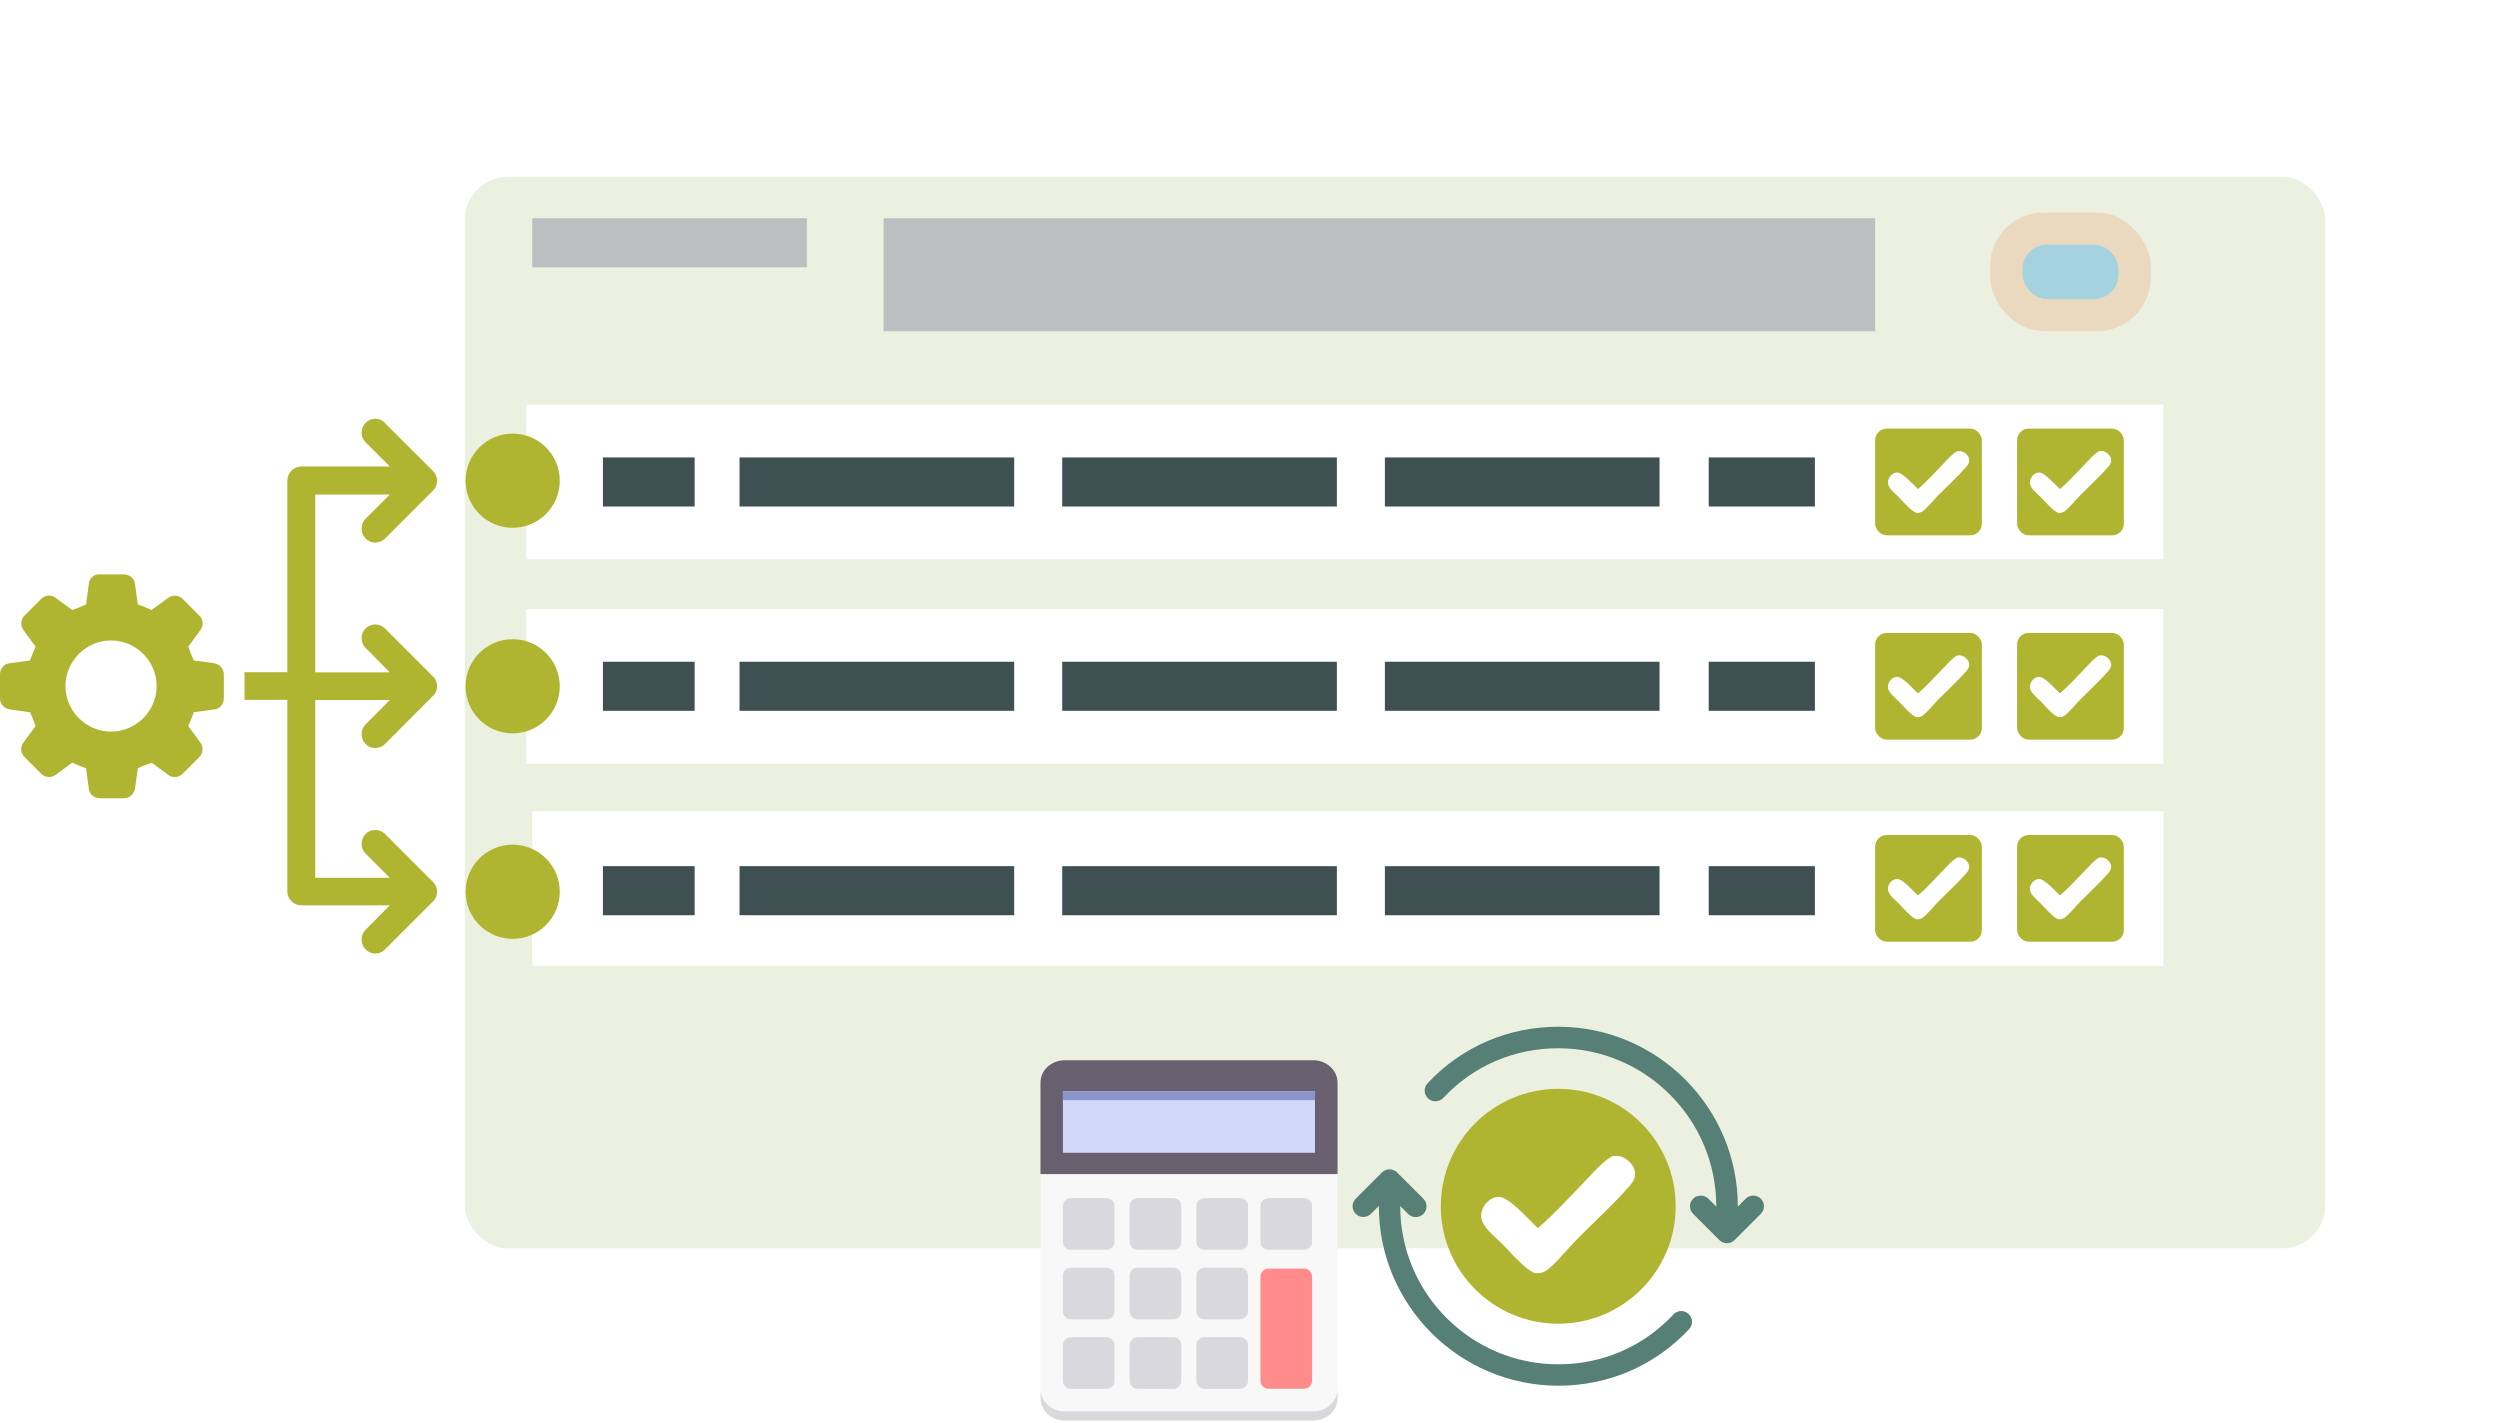 <?xml version="1.0" encoding="UTF-8"?> <svg xmlns="http://www.w3.org/2000/svg" xmlns:xlink="http://www.w3.org/1999/xlink" viewBox="0 0 215 122.4"><defs><style> .cls-1 { fill: #567f75; } .cls-2 { fill: #a5d2df; } .cls-3 { filter: url(#drop-shadow-2); } .cls-4 { fill: #ebf0e0; filter: url(#drop-shadow-1); } .cls-5 { fill: #fff; } .cls-6 { fill: #68606e; } .cls-6, .cls-7, .cls-8, .cls-9, .cls-10, .cls-11 { fill-rule: evenodd; } .cls-12 { fill: #bcbec0; } .cls-13 { fill: #ebd9bf; } .cls-7 { fill: #d2d8f7; } .cls-8 { fill: #f8f8f8; } .cls-14 { fill: #afb530; } .cls-9 { fill: #ff8c8a; } .cls-10 { fill: #8c95c9; } .cls-11 { fill: #d9d9dd; } .cls-15 { fill: #3e5052; } </style><filter id="drop-shadow-1" x="24.92" y="0" width="190.08" height="122.4" filterUnits="userSpaceOnUse"><feOffset dx="5" dy="5"></feOffset><feGaussianBlur result="blur" stdDeviation="5"></feGaussianBlur><feFlood flood-color="#000" flood-opacity=".45"></feFlood><feComposite in2="blur" operator="in"></feComposite><feComposite in="SourceGraphic"></feComposite></filter><filter id="drop-shadow-2" x="77.36" y="79.08" width="49.68" height="55.2" filterUnits="userSpaceOnUse"><feOffset dx="3" dy="3"></feOffset><feGaussianBlur result="blur-2" stdDeviation="4"></feGaussianBlur><feFlood flood-color="#000" flood-opacity=".5"></feFlood><feComposite in2="blur-2" operator="in"></feComposite><feComposite in="SourceGraphic"></feComposite></filter></defs><g id="Layer_2" data-name="Layer 2"><rect class="cls-4" x="34.97" y="10.21" width="160" height="92.14" rx="3.68" ry="3.68"></rect></g><g id="Layer_1" data-name="Layer 1"><g><rect class="cls-13" x="171.16" y="18.28" width="13.8" height="10.19" rx="4.58" ry="4.58"></rect><rect class="cls-2" x="173.94" y="21.03" width="8.25" height="4.69" rx="2.11" ry="2.11"></rect></g><rect class="cls-5" x="45.26" y="34.8" width="140.79" height="13.3"></rect><rect class="cls-15" x="51.85" y="39.34" width="7.89" height="4.22"></rect><rect class="cls-15" x="63.6" y="39.34" width="23.62" height="4.22"></rect><rect class="cls-15" x="91.35" y="39.34" width="23.62" height="4.22"></rect><rect class="cls-15" x="119.1" y="39.34" width="23.62" height="4.22"></rect><rect class="cls-15" x="146.95" y="39.34" width="9.13" height="4.22"></rect><rect class="cls-12" x="45.77" y="18.77" width="23.62" height="4.22"></rect><rect class="cls-12" x="75.99" y="18.77" width="85.27" height="9.71"></rect><g><rect class="cls-5" x="45.26" y="52.38" width="140.79" height="13.3"></rect><rect class="cls-15" x="51.85" y="56.91" width="7.89" height="4.22"></rect><rect class="cls-15" x="63.6" y="56.91" width="23.62" height="4.22"></rect><rect class="cls-15" x="91.35" y="56.91" width="23.62" height="4.22"></rect><rect class="cls-15" x="119.1" y="56.91" width="23.62" height="4.22"></rect><rect class="cls-15" x="146.95" y="56.91" width="9.13" height="4.22"></rect></g><g><rect class="cls-5" x="45.77" y="69.76" width="140.29" height="13.3"></rect><rect class="cls-15" x="51.85" y="74.49" width="7.89" height="4.22"></rect><rect class="cls-15" x="63.6" y="74.49" width="23.62" height="4.22"></rect><rect class="cls-15" x="91.35" y="74.49" width="23.62" height="4.22"></rect><rect class="cls-15" x="119.1" y="74.49" width="23.62" height="4.22"></rect><rect class="cls-15" x="146.95" y="74.49" width="9.13" height="4.22"></rect></g><g><rect class="cls-14" x="161.26" y="36.86" width="9.18" height="9.18" rx="1" ry="1"></rect><path class="cls-5" d="M168.32,38.8c.26-.03.44,0,.66.15.19.14.34.34.37.58.02.23-.07.41-.22.58-.74.86-1.65,1.68-2.45,2.49-.38.39-.94,1.08-1.34,1.38-.13.09-.31.13-.46.13-.39.01-1.29-1.07-1.61-1.38-.29-.29-.87-.74-.91-1.17-.02-.24.08-.48.24-.65.14-.16.33-.27.55-.27.49-.01,1.4,1.07,1.8,1.42.77-.66,1.47-1.45,2.18-2.18.37-.38.74-.83,1.2-1.09Z"></path></g><g><rect class="cls-14" x="173.47" y="36.86" width="9.18" height="9.18" rx="1" ry="1"></rect><path class="cls-5" d="M180.53,38.8c.26-.03.44,0,.66.15.19.14.34.34.37.58.02.23-.07.41-.22.58-.74.86-1.65,1.68-2.45,2.49-.38.39-.94,1.08-1.34,1.38-.13.09-.31.13-.46.13-.39.01-1.29-1.07-1.61-1.38-.29-.29-.87-.74-.91-1.17-.02-.24.08-.48.24-.65.14-.16.33-.27.55-.27.49-.01,1.4,1.07,1.8,1.42.77-.66,1.47-1.45,2.18-2.18.37-.38.74-.83,1.2-1.09Z"></path></g><g><rect class="cls-14" x="161.26" y="54.43" width="9.18" height="9.18" rx="1" ry="1"></rect><path class="cls-5" d="M168.32,56.37c.26-.03.44,0,.66.15.19.14.34.34.37.58.02.23-.07.41-.22.58-.74.86-1.65,1.68-2.45,2.49-.38.39-.94,1.08-1.34,1.38-.13.09-.31.13-.46.13-.39.01-1.29-1.07-1.61-1.38-.29-.29-.87-.74-.91-1.17-.02-.24.08-.48.24-.65.14-.16.33-.27.55-.27.49-.01,1.4,1.07,1.8,1.42.77-.66,1.47-1.45,2.18-2.18.37-.38.74-.83,1.2-1.09Z"></path></g><g><rect class="cls-14" x="173.47" y="54.43" width="9.18" height="9.18" rx="1" ry="1"></rect><path class="cls-5" d="M180.53,56.37c.26-.03.44,0,.66.15.19.14.34.34.37.58.02.23-.07.41-.22.58-.74.86-1.65,1.68-2.45,2.49-.38.39-.94,1.08-1.34,1.38-.13.09-.31.13-.46.13-.39.01-1.29-1.07-1.61-1.38-.29-.29-.87-.74-.91-1.17-.02-.24.08-.48.24-.65.14-.16.33-.27.55-.27.49-.01,1.4,1.07,1.8,1.42.77-.66,1.47-1.45,2.18-2.18.37-.38.74-.83,1.2-1.09Z"></path></g><g><rect class="cls-14" x="161.26" y="71.81" width="9.18" height="9.18" rx="1" ry="1"></rect><path class="cls-5" d="M168.32,73.75c.26-.03.44,0,.66.15.19.14.34.34.37.58.02.23-.07.41-.22.58-.74.86-1.65,1.68-2.45,2.49-.38.39-.94,1.08-1.34,1.38-.13.09-.31.13-.46.13-.39.01-1.29-1.07-1.61-1.38-.29-.29-.87-.74-.91-1.17-.02-.24.08-.48.24-.65.14-.16.33-.27.55-.27.49-.01,1.4,1.07,1.8,1.42.77-.66,1.47-1.45,2.18-2.18.37-.38.74-.83,1.2-1.09Z"></path></g><g><rect class="cls-14" x="173.47" y="71.81" width="9.18" height="9.18" rx="1" ry="1"></rect><path class="cls-5" d="M180.53,73.75c.26-.03.44,0,.66.15.19.14.34.34.37.58.02.23-.07.41-.22.58-.74.86-1.65,1.68-2.45,2.49-.38.39-.94,1.08-1.34,1.38-.13.09-.31.13-.46.13-.39.01-1.29-1.07-1.61-1.38-.29-.29-.87-.74-.91-1.17-.02-.24.08-.48.24-.65.14-.16.33-.27.55-.27.49-.01,1.4,1.07,1.8,1.42.77-.66,1.47-1.45,2.18-2.18.37-.38.74-.83,1.2-1.09Z"></path></g><g><path class="cls-14" d="M7.64,50.21l-.24,1.77c-.53.24-.67.29-1.19.48l-1.43-1.05c-.38-.29-.91-.24-1.24.1l-1.43,1.43c-.33.33-.38.86-.1,1.24l1.05,1.43c-.24.53-.29.67-.48,1.19l-1.77.24c-.48.05-.81.48-.81.96v2.05c0,.48.33.86.81.96l1.77.24c.24.53.29.67.48,1.19l-1.05,1.43c-.29.38-.24.91.1,1.24l1.43,1.43c.33.33.86.38,1.24.1l1.43-1.05c.53.24.67.29,1.19.48l.24,1.77c.05.48.48.81.96.81h2.05c.48,0,.86-.33.96-.81l.24-1.77c.53-.24.67-.29,1.19-.48l1.43,1.05c.38.29.91.24,1.24-.1l1.43-1.43c.33-.33.38-.86.1-1.24l-1.05-1.43c.24-.53.29-.67.48-1.19l1.77-.24c.48-.05.81-.48.81-.96v-2.05c0-.48-.33-.86-.81-.96l-1.77-.24c-.24-.53-.29-.67-.48-1.19l1.05-1.43c.29-.38.24-.91-.1-1.24l-1.43-1.43c-.33-.33-.86-.38-1.24-.1l-1.43,1.05c-.53-.24-.67-.29-1.19-.48l-.24-1.77c-.05-.48-.48-.81-.96-.81h-2.05c-.53-.05-.91.33-.96.81ZM13.47,59c0,2.15-1.77,3.92-3.92,3.92s-3.92-1.77-3.92-3.92,1.77-3.92,3.92-3.92,3.92,1.77,3.92,3.92Z"></path><g><path class="cls-14" d="M33.11,36.39l4.12,4.11c.25.25.36.55.36.85s-.11.6-.36.85l-4.12,4.12c-.46.46-1.21.46-1.67,0-.46-.48-.46-1.24,0-1.71l2.08-2.08h-6.41v15.29h6.41l-2.08-2.1c-.46-.46-.46-1.21,0-1.67.46-.46,1.21-.46,1.67,0l4.12,4.12c.25.21.36.53.36.84,0,.32-.11.62-.36.84l-4.12,4.14c-.46.46-1.21.46-1.67,0-.46-.46-.46-1.23,0-1.69l2.08-2.1h-6.41v15.29h6.41l-2.08-2.08c-.46-.46-.46-1.21,0-1.69.46-.46,1.21-.46,1.67,0l4.12,4.12c.25.23.36.55.36.84,0,.32-.11.62-.36.85l-4.12,4.12c-.46.48-1.21.48-1.67,0-.46-.46-.46-1.23,0-1.69l2.08-2.1h-7.6c-.66,0-1.21-.53-1.21-1.19v-16.48h-3.7c.02-.05.02-.11.02-.16v-2.04c0-.05,0-.12-.02-.18h3.7v-16.48c0-.66.55-1.21,1.21-1.21h7.6l-2.08-2.08c-.46-.46-.46-1.21,0-1.67.46-.48,1.21-.48,1.67,0Z"></path><path class="cls-14" d="M40.04,76.69c0,2.24,1.81,4.05,4.05,4.05s4.05-1.81,4.05-4.05-1.81-4.05-4.05-4.05-4.05,1.81-4.05,4.05Z"></path><circle class="cls-14" cx="44.09" cy="59.02" r="4.05"></circle><path class="cls-14" d="M40.04,41.34c0,2.24,1.81,4.05,4.05,4.05s4.05-1.81,4.05-4.05-1.81-4.05-4.05-4.05-4.05,1.81-4.05,4.05Z"></path></g></g><g class="cls-3"><path class="cls-8" d="M88.57,88.18h21.38c1.14,0,2.08.87,2.08,1.93v27.14c0,1.06-.94,1.93-2.08,1.93h-21.38c-1.14,0-2.08-.87-2.08-1.93v-27.14c0-1.07.94-1.93,2.08-1.93Z"></path><path class="cls-6" d="M88.57,88.18h21.38c1.14,0,2.08.87,2.08,1.93v7.86h-25.55v-7.86c0-1.07.94-1.93,2.08-1.93Z"></path><path class="cls-11" d="M106.08,100.04h3.08c.37,0,.68.31.68.68v3.08c0,.37-.31.68-.68.68h-3.08c-.37,0-.68-.31-.68-.68v-3.08c0-.37.31-.68.68-.68Z"></path><path class="cls-9" d="M106.08,106.1h3.08c.37,0,.68.32.68.7v8.93c0,.39-.31.7-.68.7h-3.08c-.37,0-.68-.32-.68-.7v-8.93c0-.39.31-.7.68-.7Z"></path><path class="cls-11" d="M100.57,112h3.08c.37,0,.68.31.68.68v3.08c0,.37-.31.68-.68.68h-3.08c-.37,0-.68-.31-.68-.68v-3.08c0-.37.31-.68.68-.68Z"></path><path class="cls-11" d="M94.83,112h3.08c.37,0,.68.31.68.68v3.08c0,.37-.31.68-.68.68h-3.08c-.37,0-.68-.31-.68-.68v-3.08c0-.37.3-.68.68-.68Z"></path><path class="cls-11" d="M89.09,112h3.08c.37,0,.68.31.68.68v3.08c0,.37-.3.68-.68.68h-3.08c-.37,0-.68-.31-.68-.68v-3.08c0-.37.3-.68.68-.68Z"></path><path class="cls-11" d="M100.57,106.02h3.08c.37,0,.68.3.68.68v3.08c0,.37-.31.68-.68.68h-3.08c-.37,0-.68-.3-.68-.68v-3.08c0-.37.31-.68.68-.68Z"></path><path class="cls-11" d="M94.83,106.02h3.08c.37,0,.68.3.68.68v3.08c0,.37-.31.68-.68.68h-3.08c-.37,0-.68-.3-.68-.68v-3.08c0-.37.3-.68.68-.68Z"></path><path class="cls-11" d="M89.09,106.02h3.08c.37,0,.68.3.68.68v3.08c0,.37-.3.68-.68.68h-3.08c-.37,0-.68-.3-.68-.68v-3.08c0-.37.3-.68.68-.68Z"></path><path class="cls-11" d="M100.57,100.04h3.08c.37,0,.68.31.68.68v3.08c0,.37-.31.68-.68.68h-3.08c-.37,0-.68-.31-.68-.68v-3.08c0-.37.31-.68.68-.68Z"></path><path class="cls-11" d="M94.83,100.04h3.08c.37,0,.68.31.68.68v3.08c0,.37-.31.68-.68.68h-3.08c-.37,0-.68-.31-.68-.68v-3.08c0-.37.3-.68.68-.68Z"></path><path class="cls-11" d="M89.09,100.04h3.08c.37,0,.68.31.68.68v3.08c0,.37-.3.68-.68.68h-3.08c-.37,0-.68-.31-.68-.68v-3.08c0-.37.3-.68.68-.68Z"></path><polygon class="cls-7" points="88.41 90.85 110.09 90.85 110.09 96.14 88.41 96.14 88.41 90.85"></polygon><polygon class="cls-10" points="88.41 90.85 110.09 90.85 110.09 91.61 88.41 91.61 88.41 90.85"></polygon><path class="cls-11" d="M112.03,116.45v.79c0,1.06-.94,1.93-2.08,1.93h-21.38c-1.14,0-2.08-.87-2.08-1.93v-.79c0,1.06.94,1.93,2.08,1.93h21.38c1.14,0,2.08-.87,2.08-1.93Z"></path></g><g><g><path class="cls-1" d="M151.44,103.09c-.36-.36-.95-.36-1.31,0l-.68.68s0-.02,0-.03c0-8.51-6.93-15.44-15.44-15.44-4.31,0-8.3,1.72-11.24,4.86-.17.18-.25.41-.25.63,0,.25.1.49.29.67.37.35.96.33,1.31-.04,2.59-2.76,6.1-4.27,9.89-4.27,7.5,0,13.59,6.1,13.59,13.59,0,.01,0,.02,0,.03l-.68-.68c-.36-.36-.95-.36-1.31,0-.18.18-.27.42-.27.65s.09.47.27.65l2.26,2.26c.17.17.41.27.65.27s.48-.1.65-.27l2.26-2.26c.36-.36.36-.95,0-1.31Z"></path><path class="cls-1" d="M143.9,113.06c-2.59,2.76-6.1,4.27-9.89,4.27-7.5,0-13.59-6.1-13.59-13.59,0,0,0-.02,0-.02l.68.68c.36.36.95.36,1.31,0,.36-.36.36-.95,0-1.31l-2.26-2.26c-.17-.17-.41-.27-.65-.27s-.48.1-.65.27l-2.26,2.26c-.18.18-.27.42-.27.65s.09.47.27.65c.36.36.95.36,1.31,0l.68-.68s0,.02,0,.02c0,8.51,6.93,15.44,15.44,15.44,4.31,0,8.3-1.72,11.24-4.86.35-.37.33-.96-.04-1.31-.37-.35-.96-.33-1.31.04Z"></path></g><g><circle class="cls-14" cx="134.01" cy="103.74" r="10.1"></circle><path class="cls-5" d="M138.67,99.44c.49-.07.84-.02,1.24.29.36.27.65.64.7,1.1.05.44-.13.77-.41,1.09-1.4,1.63-3.12,3.17-4.64,4.72-.72.74-1.78,2.05-2.54,2.61-.24.18-.58.25-.87.25-.73.02-2.44-2.03-3.04-2.6-.55-.55-1.65-1.39-1.73-2.21-.04-.45.15-.9.45-1.24.27-.29.63-.51,1.03-.52.93-.03,2.66,2.03,3.4,2.69,1.46-1.25,2.78-2.74,4.13-4.12.7-.72,1.39-1.57,2.27-2.07Z"></path></g></g></g></svg> 